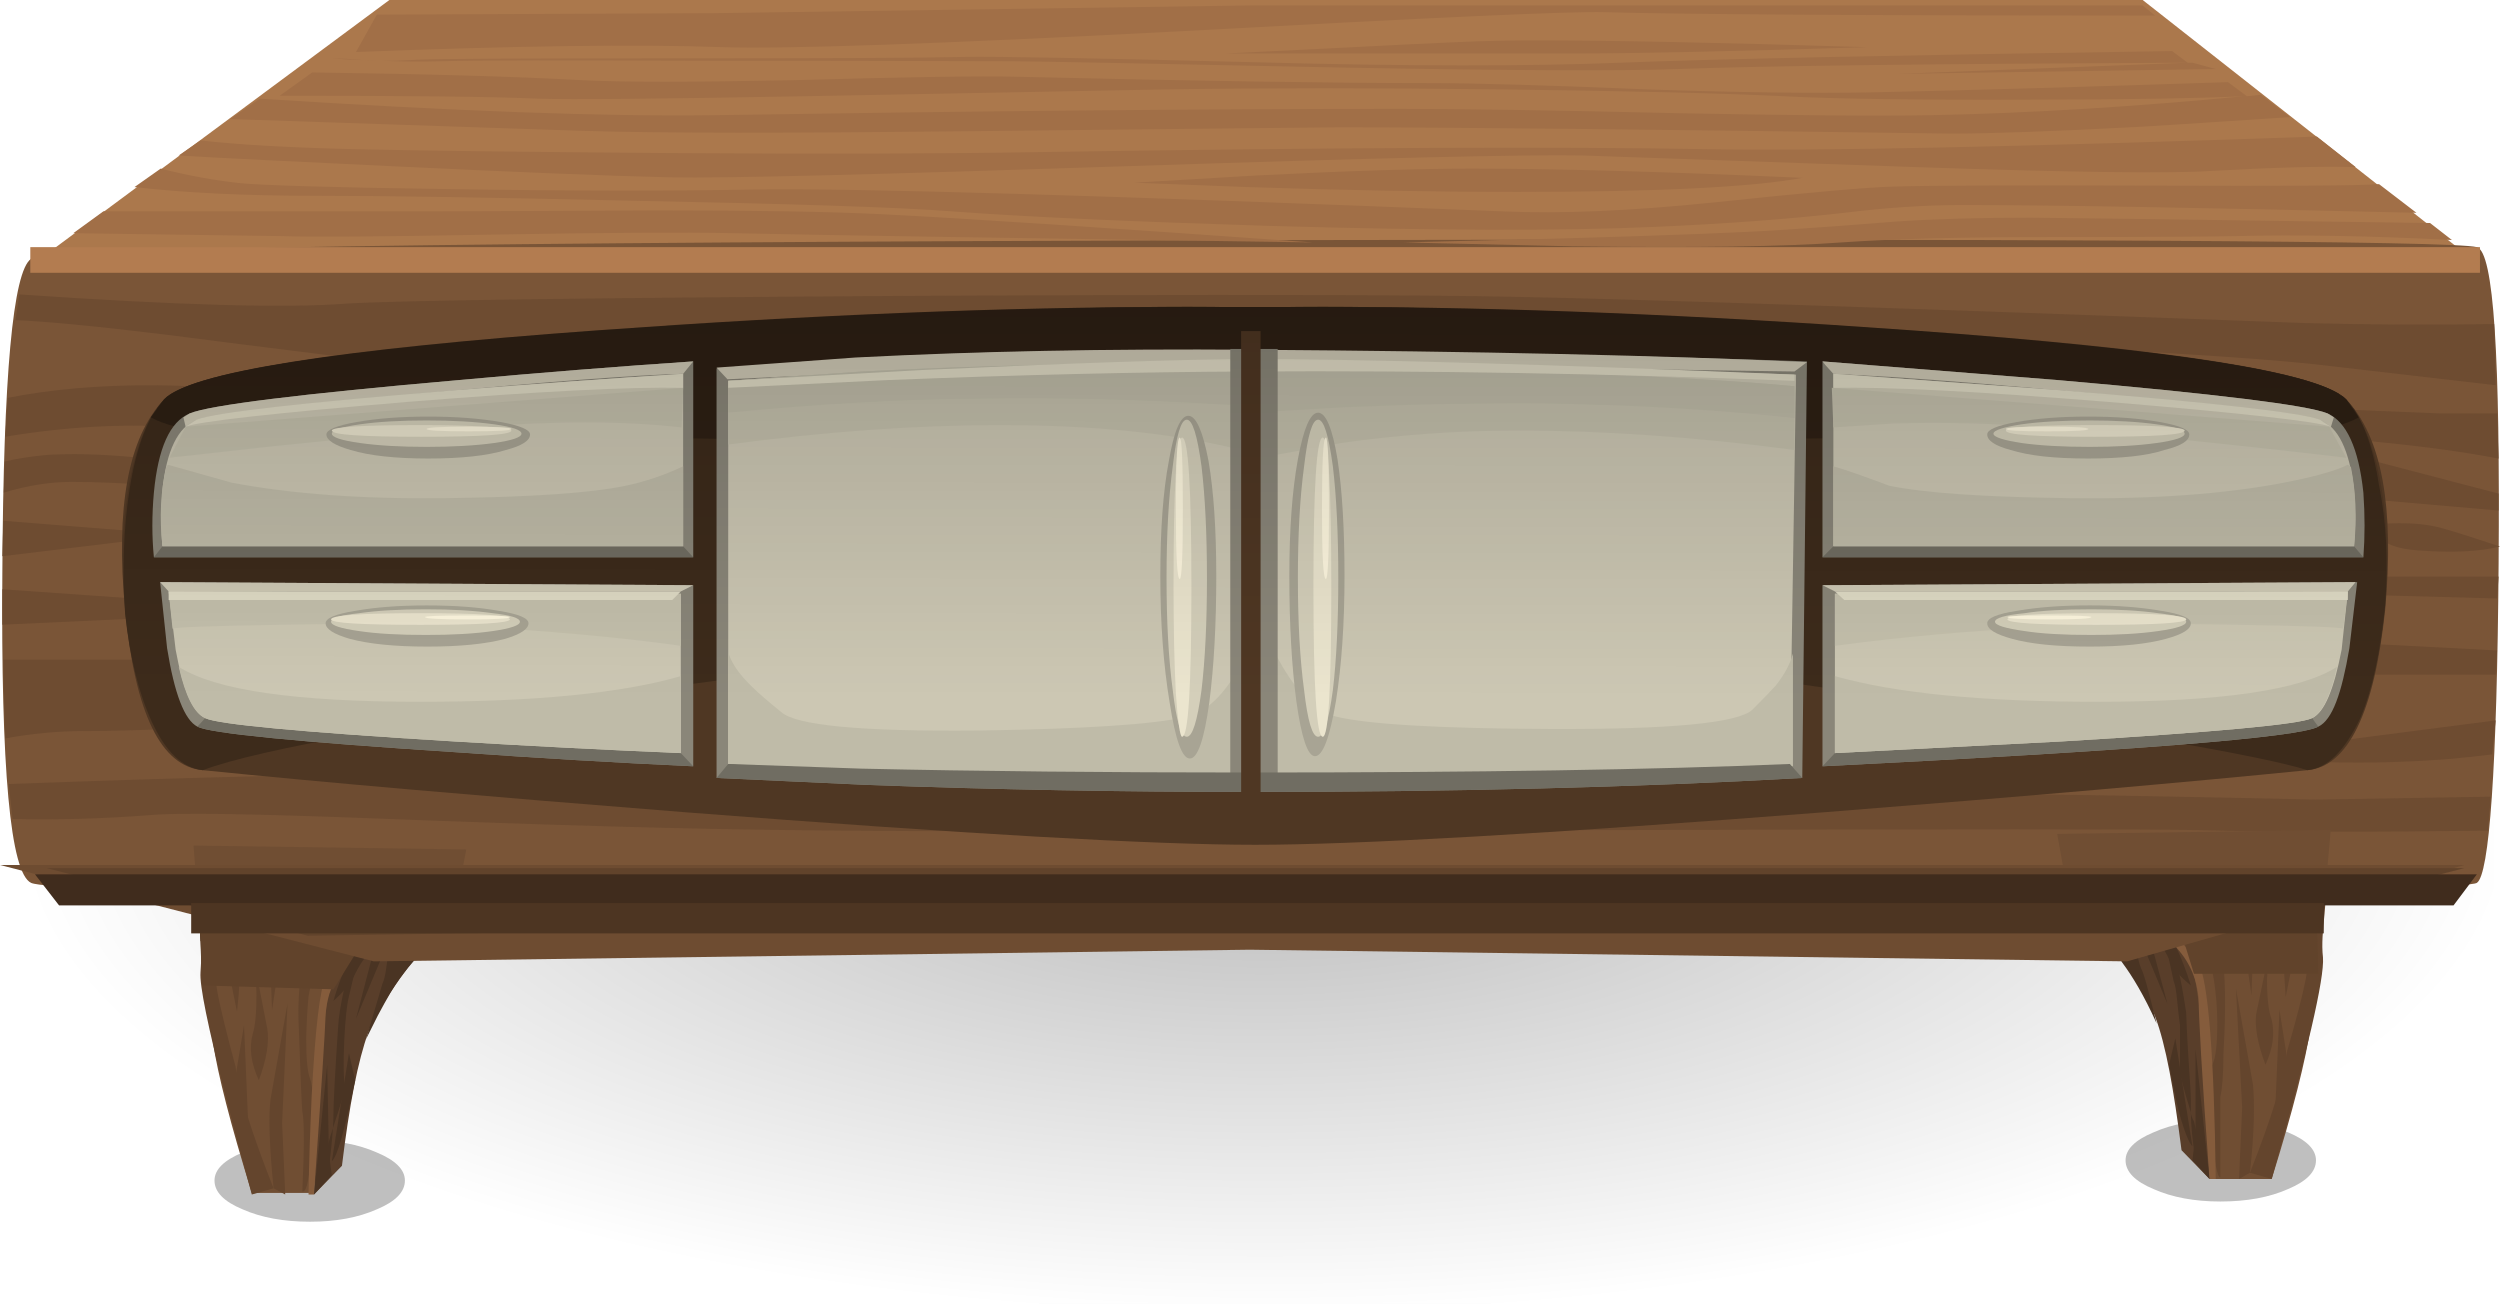 <?xml version="1.0" encoding="UTF-8" standalone="no"?>
<!-- Created with Inkscape (http://www.inkscape.org/) -->

<svg
     xmlns:dc="http://purl.org/dc/elements/1.1/"
     xmlns:cc="http://creativecommons.org/ns#"
     xmlns:rdf="http://www.w3.org/1999/02/22-rdf-syntax-ns#"
     xmlns:svg="http://www.w3.org/2000/svg"
     xmlns="http://www.w3.org/2000/svg"
     xmlns:xlink="http://www.w3.org/1999/xlink"
     xmlns:sodipodi="http://sodipodi.sourceforge.net/DTD/sodipodi-0.dtd"
     xmlns:inkscape="http://www.inkscape.org/namespaces/inkscape"
     width="160.839"
     height="83.867"
     id="svg5060"
     version="1.1"
     inkscape:version="0.48.5 r10040"
     sodipodi:docname="New document 2">
    <defs
         id="defs5062">
        <linearGradient
             inkscape:collect="always"
             xlink:href="#SVGID_1_"
             id="linearGradient3865"
             gradientUnits="userSpaceOnUse"
             gradientTransform="matrix(0,1,-1,-0.001,223.786,515.565)"
             x1="37.38"
             y1="-81.48"
             x2="74.06"
             y2="-81.48" />
        <linearGradient
             gradientTransform="matrix(0,1,-1,-0.001,0,0)"
             y2="-81.48"
             x2="74.06"
             y1="-81.48"
             x1="37.38"
             gradientUnits="userSpaceOnUse"
             id="SVGID_1_">
            <stop
                 id="stop346"
                 style="stop-color:#000000;stop-opacity:0.22"
                 offset="0" />
            <stop
                 id="stop348"
                 style="stop-color:#000000;stop-opacity:0"
                 offset="0.859" />
        </linearGradient>
        <radialGradient
             inkscape:collect="always"
             xlink:href="#linearGradient4805"
             id="radialGradient4811"
             cx="86.075"
             cy="-36.502"
             fx="86.075"
             fy="-36.502"
             r="79.13"
             gradientTransform="matrix(1.014,3.2542439e-4,-1.2679129e-4,0.395,218.599,607.451)"
             gradientUnits="userSpaceOnUse" />
        <linearGradient
             inkscape:collect="always"
             id="linearGradient4805">
            <stop
                 style="stop-color:#000000;stop-opacity:0.277"
                 offset="0"
                 id="stop4807" />
            <stop
                 style="stop-color:#000000;stop-opacity:0;"
                 offset="1"
                 id="stop4809" />
        </linearGradient>
        <radialGradient
             inkscape:collect="always"
             xlink:href="#linearGradient4805"
             id="radialGradient5825"
             gradientUnits="userSpaceOnUse"
             gradientTransform="matrix(1.014,3.2542439e-4,-1.2679129e-4,0.395,218.599,607.451)"
             cx="86.075"
             cy="-36.502"
             fx="86.075"
             fy="-36.502"
             r="79.13" />
        <linearGradient
             inkscape:collect="always"
             xlink:href="#SVGID_1_"
             id="linearGradient5827"
             gradientUnits="userSpaceOnUse"
             gradientTransform="matrix(0,1,-1,-0.001,223.786,515.565)"
             x1="37.38"
             y1="-81.48"
             x2="74.06"
             y2="-81.48" />
    </defs>
    <sodipodi:namedview
         id="base"
         pagecolor="#ffffff"
         bordercolor="#666666"
         borderopacity="1.0"
         inkscape:pageopacity="0.0"
         inkscape:pageshadow="2"
         inkscape:zoom="3"
         inkscape:cx="120.91564"
         inkscape:cy="37.885714"
         inkscape:document-units="px"
         inkscape:current-layer="layer1"
         showgrid="false"
         fit-margin-top="0"
         fit-margin-left="0"
         fit-margin-right="0"
         fit-margin-bottom="0" />
    <g
         inkscape:label="Layer 1"
         inkscape:groupmode="layer"
         id="layer1"
         transform="translate(-224.536,-539.715)">
        <g
             id="g5699">
            <g
                 transform="translate(-200,-44)"
                 id="g5695">
                <path
                     id="path4030"
                     d="M 450.586,659.665 C 450.586,660.398 449.986,661.015 448.786,661.515 447.586,662.048 446.153,662.315 444.486,662.315 442.786,662.315 441.336,662.048 440.136,661.515 438.936,661.015 438.336,660.398 438.336,659.665 438.336,658.965 438.936,658.365 440.136,657.865 441.336,657.332 442.786,657.065 444.486,657.065 446.153,657.065 447.586,657.332 448.786,657.865 449.986,658.365 450.586,658.965 450.586,659.665 z"
                     style="opacity:0.25;fill-rule:evenodd"
                     inkscape:connector-curvature="0" />
                <path
                     id="path4024"
                     d="M 573.536,658.365 C 573.536,659.098 572.936,659.715 571.736,660.215 570.536,660.748 569.086,661.015 567.386,661.015 565.719,661.015 564.286,660.748 563.086,660.215 561.886,659.715 561.286,659.098 561.286,658.365 561.286,657.665 561.886,657.065 563.086,656.565 564.286,656.032 565.719,655.765 567.386,655.765 569.086,655.765 570.536,656.032 571.736,656.565 572.936,657.065 573.536,657.665 573.536,658.365 z"
                     style="opacity:0.25;fill-rule:evenodd"
                     inkscape:connector-curvature="0" />
            </g>
            <path
                 inkscape:connector-curvature="0"
                 id="polygon143"
                 d="M 362.386,539.715 383.886,556.615 226.786,556.615 249.586,539.715 z"
                 style="fill:#ab784c;fill-rule:evenodd" />
            <path
                 id="rect4803"
                 d="M 249.391,562.543 362.33,562.543 C 374.884,562.543 384.99,572.65 384.99,585.204 L 384.99,600.92 C 384.99,613.475 374.884,623.581 362.33,623.581 L 249.391,623.581 C 236.837,623.581 226.73,613.475 226.73,600.92 L 226.73,585.204 C 226.73,572.65 236.837,562.543 249.391,562.543 z"
                 style="color:#000000;fill:url(#radialGradient5825);fill-opacity:1;fill-rule:evenodd;stroke:none;stroke-width:12;marker:none;visibility:visible;display:inline;overflow:visible;enable-background:accumulate"
                 inkscape:connector-curvature="0" />
            <g
                 transform="translate(-160,0)"
                 id="g5600">
                <path
                     inkscape:connector-curvature="0"
                     id="path115"
                     d="M 543.886,555.615 C 544.986,555.915 545.386,562.695 545.286,575.965 545.186,589.165 544.686,596.015 543.886,596.515 543.086,597.015 516.986,597.295 465.686,597.365 414.256,597.435 387.87,597.145 386.537,596.515 385.204,595.885 384.587,589.215 384.687,576.515 384.753,563.885 385.369,557.165 386.536,556.365 387.569,555.695 413.806,555.295 465.236,555.165 516.286,555.065 542.486,555.215 543.886,555.615 z"
                     style="fill:#7a5537;fill-rule:evenodd" />
                <path
                     inkscape:connector-curvature="0"
                     style="fill:#b37c50;fill-rule:evenodd"
                     d="M 386.486,555.615 544.086,555.615 544.086,557.265 386.486,557.265 z"
                     id="rect151" />
            </g>
            <path
                 inkscape:connector-curvature="0"
                 id="path119"
                 d="M 225.781,558.656 225.531,560.312 C 227.331,560.383 230.583,560.68 235.25,561.25 237.82,561.58 241.505,562.056 246.375,562.656 249.145,562.986 259.305,562.68 276.875,561.75 296.145,560.75 308.975,560.33 315.375,560.5 325.575,560.73 336.488,561.126 348.188,561.656 360.788,562.186 369.2,562.686 373.5,563.156 L 385.094,564.5 385,560.562 C 380.8,560.633 376.775,560.6 372.875,560.5 346.075,559.5 329.1,558.942 322,558.812 316.33,558.683 303.274,558.65 282.844,558.75 261.974,558.88 249.951,559.05 246.781,559.25 242.981,559.55 235.981,559.356 225.781,558.656 z M 234.406,564.5 C 230.906,564.488 227.781,564.765 225.031,565.312 L 224.875,567.812 C 229.275,567.082 233.414,566.913 237.281,567.312 239.911,567.582 252.661,567.605 275.531,567.375 301.361,567.105 316.201,566.992 320.031,567.062 325.181,567.163 335.575,567.275 351.375,567.375 365.275,567.545 373.694,567.763 376.594,568.062 380.194,568.393 383.081,568.789 385.281,569.219 L 385.188,566.312 381.5,566.312 C 358.4,565.342 338.675,564.795 322.375,564.625 315.575,564.555 299.608,564.589 274.438,564.719 253.537,564.849 241.401,564.825 238.031,564.625 236.781,564.558 235.573,564.504 234.406,564.5 z M 374.875,568.75 375.594,571.719 385.281,572.562 385.281,571.469 374.875,568.75 z M 228.75,568.938 C 228.25,568.948 227.792,568.957 227.375,569 226.375,569.1 225.544,569.236 224.844,569.406 L 224.781,571.406 C 226.347,570.936 227.792,570.719 229.125,570.719 230.791,570.719 232.683,570.799 234.75,570.969 L 234.375,569.25 C 232.125,569.003 230.25,568.907 228.75,568.938 z M 224.75,573.219 224.688,575.5 236.125,574.125 224.75,573.219 z M 378.875,573.375 377.594,573.406 377.594,574.156 C 377.894,574.686 378.694,575.025 380.094,575.125 382.294,575.295 384.075,575.205 385.375,574.875 383.875,574.375 382.6,573.956 381.5,573.656 380.7,573.456 379.875,573.375 378.875,573.375 z M 377.375,576.812 377.094,578 385.188,578.219 385.281,576.812 377.375,576.812 z M 224.688,577.625 224.688,579.906 234.188,579.469 233.594,578.25 224.688,577.625 z M 377.375,581.156 376.781,583.125 385.094,583.125 385.188,581.562 377.375,581.156 z M 224.75,582.156 C 224.75,582.426 224.775,584.119 224.875,587.219 226.542,586.919 228.208,586.75 229.875,586.75 232.341,586.75 236.32,586.612 241.75,586.312 L 240.375,582.156 224.75,582.156 z M 385.094,586.062 366.5,588.469 370.781,588.656 C 374.181,588.786 376.894,588.819 379.094,588.719 381.194,588.649 383.075,588.48 384.875,588.25 L 385.094,586.062 z M 254,589.469 C 247.094,589.472 237.469,589.7 225.094,590.156 L 225.344,592.406 C 228.244,592.476 231.188,592.386 234.188,592.156 236.018,591.986 240.881,592.075 248.781,592.375 259.851,592.805 268.85,593.055 275.75,593.125 283.25,593.225 300.024,593.225 326.094,593.125 350.194,593.055 363.594,593.055 366.094,593.125 370.494,593.255 376.594,593.256 384.594,593.156 L 384.781,590.969 C 377.281,591.099 373.5,591.156 373.5,591.156 358.9,590.826 345.981,590.656 334.781,590.656 322.981,590.656 310.231,590.599 296.531,590.469 278.801,590.269 267.8,590.019 263.5,589.719 261.325,589.558 258.144,589.467 254,589.469 z"
                 style="fill:#6e4c31;fill-rule:evenodd" />
            <g
                 id="g5527">
                <path
                     style="fill:#4f3723;fill-rule:evenodd"
                     d="M 237.586,589.265 C 234.886,589.035 233.22,585.595 232.586,578.965 231.953,572.365 232.786,567.845 235.086,565.415 236.916,563.485 248.266,561.895 269.136,560.665 286.506,559.665 298.556,559.285 305.286,559.515 311.986,559.285 323.986,559.665 341.486,560.665 362.286,561.895 373.586,563.485 375.486,565.415 377.786,567.845 378.586,572.365 377.986,578.965 377.286,585.595 375.586,589.035 372.986,589.265 365.286,590.035 355.086,590.935 341.986,591.965 323.986,593.365 311.786,594.065 305.286,594.065 298.756,594.065 286.506,593.365 268.536,591.965 255.506,590.935 245.186,590.035 237.586,589.265 z"
                     id="path157"
                     inkscape:connector-curvature="0" />
                <path
                     style="fill:#3d2b1b;fill-rule:evenodd"
                     d="M 237.586,589.265 C 236.286,589.135 235.186,588.085 234.286,586.115 233.453,584.285 232.886,581.985 232.586,579.215 232.386,576.285 232.486,573.585 232.886,571.115 233.319,568.415 234.056,566.515 235.086,565.415 236.916,563.485 248.266,561.895 269.136,560.665 286.506,559.665 298.556,559.285 305.286,559.515 311.986,559.285 323.986,559.665 341.486,560.665 362.286,561.895 373.586,563.485 375.486,565.415 376.486,566.485 377.186,568.315 377.586,570.915 378.086,573.315 378.186,575.915 377.986,578.715 377.686,581.615 377.186,584.015 376.386,585.915 375.386,588.015 374.286,589.135 372.986,589.265 370.186,588.365 360.486,586.685 343.686,584.215 325.286,581.545 312.756,580.215 305.986,580.215 298.616,580.215 286.186,581.395 268.686,583.765 251.586,586.065 241.216,587.895 237.586,589.265 z"
                     id="path159"
                     inkscape:connector-curvature="0" />
                <path
                     style="fill:#2e2014;fill-rule:evenodd"
                     d="M 237.586,567.365 C 236.286,567.335 235.166,567.065 234.236,566.565 L 235.086,565.415 C 236.716,563.685 246.016,562.195 262.986,560.965 276.816,559.965 289.236,559.465 300.236,559.465 H 310.286 C 321.286,559.465 333.686,559.965 347.486,560.965 364.486,562.195 373.786,563.685 375.486,565.415 L 376.286,566.565 C 375.386,567.065 374.286,567.335 372.986,567.365 368.386,567.495 358.086,567.685 341.986,567.915 324.486,568.145 312.186,568.265 305.286,568.265 298.386,568.265 286.136,568.145 268.536,567.915 252.436,567.685 242.116,567.495 237.586,567.365 z"
                     id="path161"
                     inkscape:connector-curvature="0" />
                <path
                     style="fill:#8a8679;fill-rule:evenodd"
                     d="M 270.636,563.415 279.536,562.765 C 287.306,562.335 295.766,562.165 304.936,562.265 319.606,562.395 331.586,562.635 340.786,562.965 L 340.486,589.765 C 329.886,590.365 318.066,590.665 304.936,590.665 296.736,590.665 288.556,590.515 280.386,590.215 L 270.636,589.765 V 563.415 z"
                     id="path167"
                     inkscape:connector-curvature="0" />
                <path
                     style="fill:#cfc9b5;fill-rule:evenodd"
                     d="M 282.936,563.565 271.336,564.115 270.636,563.365 279.586,562.715 C 287.356,562.315 295.836,562.145 305.036,562.215 319.706,562.315 331.586,562.585 340.786,563.015 L 339.986,563.615 306.036,563.115 C 299.636,563.045 291.936,563.195 282.936,563.565 z"
                     id="path169"
                     inkscape:connector-curvature="0" />
                <path
                     style="fill:#ccc7b3;fill-rule:evenodd"
                     d="M 271.386,564.215 280.086,563.615 C 287.686,563.215 295.966,563.065 304.936,563.165 319.306,563.295 330.986,563.515 340.086,563.815 L 339.686,588.865 C 329.386,589.465 317.806,589.765 304.936,589.765 296.906,589.765 288.906,589.615 280.936,589.315 L 271.386,588.865 V 564.215 z"
                     id="path171"
                     inkscape:connector-curvature="0" />
                <path
                     style="fill:#bfbba8;fill-rule:evenodd"
                     d="M 280.936,589.315 271.386,588.865 V 581.665 C 271.586,582.365 272.086,583.095 272.886,583.865 273.316,584.295 273.956,584.845 274.786,585.515 275.716,586.385 279.936,586.785 287.436,586.715 294.366,586.615 298.866,586.315 300.936,585.815 302.306,585.485 303.586,584.115 304.786,581.715 305.386,580.485 305.836,579.295 306.136,578.165 L 306.636,589.765 H 304.936 C 296.906,589.765 288.906,589.615 280.936,589.315 z"
                     id="path173"
                     inkscape:connector-curvature="0" />
                <path
                     style="fill:#bfbba8;fill-rule:evenodd"
                     d="M 305.136,578.315 306.586,581.765 C 307.816,584.135 309.116,585.485 310.486,585.815 312.516,586.315 317.136,586.585 324.286,586.615 331.986,586.645 336.386,586.235 337.286,585.365 337.986,584.665 338.486,584.145 338.786,583.815 339.286,583.185 339.686,582.495 339.886,581.765 V 589.015 C 330.386,589.585 319.206,589.865 306.336,589.865 H 304.636 L 305.136,578.315 z"
                     id="path175"
                     inkscape:connector-curvature="0" />
                <path
                     style="fill:#c4c0ac;fill-rule:evenodd"
                     d="M 271.386,564.215 279.936,563.615 C 287.406,563.215 295.556,563.045 304.386,563.115 V 568.665 C 300.116,567.595 294.956,567.065 288.886,567.065 283.416,567.065 277.586,567.485 271.386,568.315 V 564.215 z"
                     id="path177"
                     inkscape:connector-curvature="0" />
                <path
                     style="fill:#bfbba8;fill-rule:evenodd"
                     d="M 271.386,564.215 280.086,563.615 C 287.686,563.215 295.966,563.065 304.936,563.165 H 305.636 L 305.786,565.915 C 299.386,565.445 293.216,565.265 287.286,565.365 282.586,565.395 277.286,565.695 271.386,566.265 V 564.215 z"
                     id="path179"
                     inkscape:connector-curvature="0" />
                <path
                     style="fill:#c4c0ac;fill-rule:evenodd"
                     d="M 331.286,563.965 C 335.086,564.165 337.986,564.365 339.986,564.565 V 568.665 C 333.686,567.835 327.786,567.415 322.186,567.415 318.316,567.415 314.536,567.685 310.836,568.215 L 306.436,569.015 V 563.465 C 315.406,563.395 323.686,563.565 331.286,563.965 z"
                     id="path181"
                     inkscape:connector-curvature="0" />
                <path
                     style="fill:#bfbba8;fill-rule:evenodd"
                     d="M 331.086,563.965 C 334.986,564.165 337.986,564.365 339.986,564.565 V 566.615 C 335.186,566.085 329.786,565.765 323.886,565.665 320.066,565.635 315.806,565.715 311.036,565.915 L 305.036,566.265 305.186,563.515 305.836,563.465 C 314.966,563.395 323.406,563.565 331.086,563.965 z"
                     id="path183"
                     inkscape:connector-curvature="0" />
                <path
                     style="fill:#e0dbc5;fill-rule:evenodd"
                     d="M 281.686,564.165 271.386,564.665 V 564.215 L 283.986,563.515 C 293.316,563.085 300.266,562.845 304.836,562.815 312.136,562.815 323.886,563.145 339.986,563.815 V 564.215 C 327.986,563.745 316.236,563.545 304.836,563.615 297.706,563.645 289.986,563.835 281.686,564.165 z"
                     id="path185"
                     inkscape:connector-curvature="0" />
                <path
                     inkscape:connector-curvature="0"
                     id="rect187"
                     d="M 303.686,562.165 306.736,562.165 306.736,590.615 303.686,590.615 z"
                     style="fill:#8a8679;fill-rule:evenodd" />
                <path
                     inkscape:connector-curvature="0"
                     id="path191"
                     d="M 302.786,576.765 C 302.786,579.895 302.636,582.615 302.336,584.915 302.006,587.315 301.586,588.515 301.086,588.515 300.586,588.515 300.156,587.315 299.786,584.915 299.386,582.515 299.186,579.795 299.186,576.765 299.186,573.765 299.366,571.295 299.736,569.365 300.066,567.435 300.486,566.465 300.986,566.465 301.486,566.465 301.916,567.435 302.286,569.365 302.616,571.295 302.786,573.765 302.786,576.765 z"
                     style="fill:#a8a494;fill-rule:evenodd" />
                <path
                     inkscape:connector-curvature="0"
                     id="path193"
                     d="M 302.186,576.915 C 302.186,579.785 302.066,582.185 301.836,584.115 301.566,586.115 301.256,587.115 300.886,587.115 300.516,587.115 300.216,586.115 299.986,584.115 299.716,582.115 299.586,579.715 299.586,576.915 299.586,574.115 299.716,571.715 299.986,569.715 300.216,567.715 300.516,566.715 300.886,566.715 301.256,566.715 301.566,567.715 301.836,569.715 302.066,571.645 302.186,574.045 302.186,576.915 z"
                     style="fill:#d4cfba;fill-rule:evenodd" />
                <path
                     inkscape:connector-curvature="0"
                     id="path195"
                     d="M 301.186,577.515 C 301.186,583.915 300.986,587.115 300.586,587.115 300.456,587.115 300.316,586.185 300.186,584.315 300.086,582.415 300.036,580.145 300.036,577.515 300.036,571.085 300.216,567.865 300.586,567.865 300.986,567.865 301.186,571.085 301.186,577.515 z"
                     style="fill:#ebe5ce;fill-rule:evenodd" />
                <path
                     inkscape:connector-curvature="0"
                     id="path197"
                     d="M 300.636,572.415 C 300.636,575.445 300.566,576.965 300.436,576.965 300.266,576.965 300.186,575.445 300.186,572.415 300.186,569.385 300.266,567.865 300.436,567.865 300.566,567.865 300.636,569.385 300.636,572.415 z"
                     style="fill:#fff8e0;fill-rule:evenodd" />
                <path
                     inkscape:connector-curvature="0"
                     id="path201"
                     d="M 307.486,576.765 C 307.486,573.795 307.666,571.295 308.036,569.265 308.406,567.265 308.836,566.265 309.336,566.265 309.836,566.265 310.256,567.265 310.586,569.265 310.886,571.235 311.036,573.735 311.036,576.765 311.036,579.795 310.856,582.485 310.486,584.815 310.086,587.185 309.636,588.365 309.136,588.365 308.666,588.365 308.266,587.185 307.936,584.815 307.636,582.545 307.486,579.865 307.486,576.765 z"
                     style="fill:#a8a494;fill-rule:evenodd" />
                <path
                     inkscape:connector-curvature="0"
                     id="path203"
                     d="M 308.036,576.915 C 308.036,574.115 308.166,571.715 308.436,569.715 308.666,567.715 308.966,566.715 309.336,566.715 309.706,566.715 310.016,567.715 310.286,569.715 310.516,571.645 310.636,574.045 310.636,576.915 310.636,579.785 310.516,582.185 310.286,584.115 310.016,586.115 309.706,587.115 309.336,587.115 308.966,587.115 308.666,586.115 308.436,584.115 308.166,582.115 308.036,579.715 308.036,576.915 z"
                     style="fill:#d4cfba;fill-rule:evenodd" />
                <path
                     inkscape:connector-curvature="0"
                     id="path205"
                     d="M 309.036,577.515 C 309.036,571.085 309.236,567.865 309.636,567.865 310.006,567.865 310.186,571.085 310.186,577.515 310.186,583.915 310.006,587.115 309.636,587.115 309.236,587.115 309.036,583.915 309.036,577.515 z"
                     style="fill:#ebe5ce;fill-rule:evenodd" />
                <path
                     inkscape:connector-curvature="0"
                     id="path207"
                     d="M 309.586,572.415 C 309.586,569.385 309.666,567.865 309.836,567.865 309.966,567.865 310.036,569.385 310.036,572.415 310.036,575.445 309.966,576.965 309.836,576.965 309.666,576.965 309.586,575.445 309.586,572.415 z"
                     style="fill:#fff8e0;fill-rule:evenodd" />
                <path
                     style="fill:#706d62;fill-rule:evenodd"
                     d="M 280.386,590.215 270.636,589.765 271.386,588.865 279.936,589.165 C 287.466,589.335 295.806,589.415 304.936,589.415 319.536,589.415 331.086,589.235 339.686,588.865 L 340.486,589.765 C 329.886,590.365 318.066,590.665 304.936,590.665 296.736,590.665 288.556,590.515 280.386,590.215 z"
                     id="path209"
                     inkscape:connector-curvature="0" />
                <path
                     inkscape:connector-curvature="0"
                     style="fill:#4f3723;fill-rule:evenodd"
                     d="M 304.386,561.015 305.636,561.015 305.636,592.165 304.386,592.165 z"
                     id="rect211" />
                <path
                     inkscape:connector-curvature="0"
                     id="path241"
                     d="M 254.086,564.165 C 259.216,563.695 264.236,563.295 269.136,562.965 V 575.565 H 234.436 C 234.306,574.235 234.306,572.845 234.436,571.415 234.706,568.545 235.466,566.845 236.736,566.315 238.006,565.785 243.786,565.065 254.086,564.165 z"
                     style="fill:#8a8679;fill-rule:evenodd" />
                <path
                     inkscape:connector-curvature="0"
                     id="path243"
                     d="M 236.336,566.565 236.736,566.315 C 238.006,565.785 243.786,565.065 254.086,564.165 259.216,563.695 264.236,563.295 269.136,562.965 L 268.486,563.765 C 265.556,563.835 260.016,564.245 251.886,565.015 246.816,565.485 242.736,565.995 239.636,566.565 L 236.486,567.215 236.336,566.565 z"
                     style="fill:#cfc9b5;fill-rule:evenodd" />
                <path
                     inkscape:connector-curvature="0"
                     id="path245"
                     d="M 253.936,564.815 C 258.906,564.415 263.756,564.065 268.486,563.765 V 574.865 H 234.986 C 234.886,573.695 234.886,572.485 234.986,571.215 235.256,568.685 235.986,567.185 237.186,566.715 238.416,566.245 244.006,565.615 253.936,564.815 z"
                     style="fill:#ccc7b3;fill-rule:evenodd" />
                <path
                     inkscape:connector-curvature="0"
                     id="path247"
                     d="M 235.436,569.165 236.486,567.165 268.486,564.665 268.386,567.215 C 264.616,566.785 260.116,566.785 254.886,567.215 251.586,567.485 247.356,567.885 242.186,568.415 L 235.436,569.165 z"
                     style="fill:#c4c0ac;fill-rule:evenodd" />
                <path
                     inkscape:connector-curvature="0"
                     id="path249"
                     d="M 236.486,567.165 C 236.656,567.065 236.886,566.915 237.186,566.715 238.416,566.245 244.006,565.615 253.936,564.815 258.906,564.415 263.756,564.065 268.486,563.765 V 564.665 C 265.056,564.595 259.166,564.895 250.836,565.565 242.066,566.295 237.286,566.835 236.486,567.165 z"
                     style="fill:#e0dbc5;fill-rule:evenodd" />
                <path
                     style="fill:#706d62;fill-rule:evenodd"
                     d="M 269.136,575.565 234.436,575.565 234.986,574.865 268.486,574.865 z"
                     id="polygon251"
                     inkscape:connector-curvature="0" />
                <path
                     inkscape:connector-curvature="0"
                     id="path253"
                     d="M 234.986,574.865 C 234.786,572.995 234.866,571.295 235.236,569.765 L 235.336,569.615 239.436,570.765 C 243.266,571.495 247.866,571.835 253.236,571.765 258.706,571.695 262.556,571.435 264.786,570.965 266.056,570.695 267.286,570.285 268.486,569.715 V 574.865 H 234.986 z"
                     style="fill:#bfbba8;fill-rule:evenodd" />
                <path
                     style="fill:#a8a494;fill-rule:evenodd"
                     d="M 252.086,569.215 C 249.986,569.215 248.316,569.035 247.086,568.665 246.056,568.365 245.536,568.035 245.536,567.665 245.536,567.365 246.186,567.095 247.486,566.865 248.786,566.635 250.316,566.515 252.086,566.515 253.856,566.515 255.406,566.635 256.736,566.865 258.006,567.095 258.636,567.365 258.636,567.665 258.636,568.065 258.116,568.395 257.086,568.665 255.886,569.035 254.216,569.215 252.086,569.215 z"
                     id="path257"
                     inkscape:connector-curvature="0" />
                <path
                     style="fill:#d4cfba;fill-rule:evenodd"
                     d="M 251.986,568.465 C 250.316,568.465 248.886,568.385 247.686,568.215 246.486,568.045 245.886,567.845 245.886,567.615 245.886,567.385 246.486,567.185 247.686,567.015 248.886,566.845 250.316,566.765 251.986,566.765 253.656,566.765 255.106,566.845 256.336,567.015 257.506,567.175 258.086,567.385 258.086,567.615 258.086,567.845 257.506,568.045 256.336,568.215 255.106,568.385 253.656,568.465 251.986,568.465 z"
                     id="path259"
                     inkscape:connector-curvature="0" />
                <path
                     style="fill:#ebe5ce;fill-rule:evenodd"
                     d="M 255.736,567.165 C 256.866,567.235 257.436,567.315 257.436,567.415 257.436,567.685 255.506,567.815 251.636,567.815 247.806,567.815 245.886,567.685 245.886,567.415 245.886,567.185 247.806,567.065 251.636,567.065 253.236,567.065 254.606,567.095 255.736,567.165 z"
                     id="path261"
                     inkscape:connector-curvature="0" />
                <path
                     style="fill:#fff8e0;fill-rule:evenodd"
                     d="M 254.686,567.165 C 256.516,567.165 257.436,567.215 257.436,567.315 257.436,567.415 256.516,567.465 254.686,567.465 252.886,567.465 251.986,567.415 251.986,567.315 251.986,567.215 252.886,567.165 254.686,567.165 z"
                     id="path263"
                     inkscape:connector-curvature="0" />
                <path
                     inkscape:connector-curvature="0"
                     id="path267"
                     d="M 234.836,577.165 269.136,577.365 V 589.015 C 264.166,588.785 259.106,588.485 253.936,588.115 243.636,587.445 238.066,586.895 237.236,586.465 236.406,586.035 235.756,584.345 235.286,581.415 L 234.836,577.165 z"
                     style="fill:#8a8679;fill-rule:evenodd" />
                <path
                     inkscape:connector-curvature="0"
                     id="path269"
                     d="M 253.936,588.115 C 243.636,587.445 238.066,586.895 237.236,586.465 L 237.736,585.915 268.336,588.165 269.136,589.015 C 264.166,588.785 259.106,588.485 253.936,588.115 z"
                     style="fill:#706d62;fill-rule:evenodd" />
                <path
                     inkscape:connector-curvature="0"
                     id="path271"
                     d="M 235.386,577.765 268.336,577.915 V 588.165 C 263.566,587.965 258.706,587.715 253.736,587.415 243.866,586.815 238.536,586.315 237.736,585.915 236.936,585.545 236.306,584.085 235.836,581.515 L 235.386,577.765 z"
                     style="fill:#ccc7b3;fill-rule:evenodd" />
                <path
                     inkscape:connector-curvature="0"
                     id="path273"
                     d="M 254.436,580.015 C 251.236,579.845 247.236,579.815 242.436,579.915 238.106,579.985 235.836,580.065 235.636,580.165 L 235.386,577.765 268.336,577.915 V 581.265 C 264.266,580.695 259.636,580.285 254.436,580.015 z"
                     style="fill:#c4c0ac;fill-rule:evenodd" />
                <path
                     style="fill:#cfc9b5;fill-rule:evenodd"
                     d="M 269.136,577.365 268.336,577.765 235.386,577.765 234.836,577.165 z"
                     id="polygon275"
                     inkscape:connector-curvature="0" />
                <path
                     style="fill:#e0dbc5;fill-rule:evenodd"
                     d="M 268.336,577.765 267.786,578.315 235.386,578.315 235.386,577.765 z"
                     id="polygon277"
                     inkscape:connector-curvature="0" />
                <path
                     inkscape:connector-curvature="0"
                     id="path279"
                     d="M 253.736,587.415 C 243.866,586.815 238.536,586.315 237.736,585.915 237.036,585.615 236.466,584.515 236.036,582.615 238.366,584.115 243.536,584.865 251.536,584.865 258.936,584.865 264.536,584.315 268.336,583.215 V 588.165 C 263.566,587.965 258.706,587.715 253.736,587.415 z"
                     style="fill:#bfbba8;fill-rule:evenodd" />
                <path
                     style="fill:#a8a494;fill-rule:evenodd"
                     d="M 252.036,581.315 C 249.936,581.315 248.266,581.145 247.036,580.815 246.006,580.515 245.486,580.185 245.486,579.815 245.486,579.485 246.116,579.215 247.386,579.015 248.656,578.785 250.186,578.665 251.986,578.665 253.816,578.665 255.366,578.785 256.636,579.015 257.906,579.215 258.536,579.485 258.536,579.815 258.536,580.185 258.036,580.515 257.036,580.815 255.806,581.145 254.136,581.315 252.036,581.315 z"
                     id="path283"
                     inkscape:connector-curvature="0" />
                <path
                     style="fill:#d4cfba;fill-rule:evenodd"
                     d="M 251.936,580.565 C 250.206,580.565 248.766,580.485 247.636,580.315 246.436,580.145 245.836,579.945 245.836,579.715 245.836,579.485 246.436,579.295 247.636,579.165 248.806,578.995 250.236,578.915 251.936,578.915 253.606,578.915 255.036,578.995 256.236,579.165 257.406,579.295 257.986,579.485 257.986,579.715 257.986,579.945 257.406,580.145 256.236,580.315 255.066,580.485 253.636,580.565 251.936,580.565 z"
                     id="path285"
                     inkscape:connector-curvature="0" />
                <path
                     style="fill:#ebe5ce;fill-rule:evenodd"
                     d="M 251.586,579.915 C 247.756,579.915 245.836,579.795 245.836,579.565 245.836,579.295 247.756,579.165 251.586,579.165 255.416,579.165 257.336,579.295 257.336,579.565 257.336,579.795 255.416,579.915 251.586,579.915 z"
                     id="path287"
                     inkscape:connector-curvature="0" />
                <path
                     style="fill:#fff8e0;fill-rule:evenodd"
                     d="M 254.636,579.565 C 252.806,579.565 251.886,579.515 251.886,579.415 251.886,579.345 252.806,579.315 254.636,579.315 256.436,579.315 257.336,579.345 257.336,579.415 257.336,579.515 256.436,579.565 254.636,579.565 z"
                     id="path289"
                     inkscape:connector-curvature="0" />
                <path
                     inkscape:connector-curvature="0"
                     id="path295"
                     d="M 341.786,562.965 356.886,564.165 C 367.186,565.065 372.986,565.785 374.286,566.315 375.486,566.845 376.286,568.545 376.586,571.415 376.686,572.845 376.686,574.235 376.586,575.565 H 341.786 V 562.965 z"
                     style="fill:#8a8679;fill-rule:evenodd" />
                <path
                     inkscape:connector-curvature="0"
                     id="path297"
                     d="M 374.486,567.215 C 372.386,566.515 367.186,565.785 359.086,565.015 353.986,564.545 349.686,564.195 346.186,563.965 L 342.486,563.765 341.986,563.215 341.786,562.965 356.886,564.165 C 367.186,565.065 372.986,565.785 374.286,566.315 L 374.686,566.565 374.486,567.215 z"
                     style="fill:#cfc9b5;fill-rule:evenodd" />
                <path
                     inkscape:connector-curvature="0"
                     id="path299"
                     d="M 342.486,563.765 356.986,564.815 C 366.886,565.615 372.486,566.245 373.786,566.715 374.986,567.185 375.686,568.685 375.986,571.215 376.086,572.485 376.086,573.695 375.986,574.865 H 342.486 V 563.765 z"
                     style="fill:#ccc7b3;fill-rule:evenodd" />
                <path
                     inkscape:connector-curvature="0"
                     id="path301"
                     d="M 375.486,569.165 C 367.786,568.265 361.386,567.615 356.086,567.215 352.786,566.945 349.486,566.865 346.286,566.965 L 342.486,567.215 342.386,564.665 374.386,567.165 375.486,569.165 z"
                     style="fill:#c4c0ac;fill-rule:evenodd" />
                <path
                     inkscape:connector-curvature="0"
                     id="path303"
                     d="M 374.486,567.165 C 373.586,566.835 368.886,566.295 360.086,565.565 351.786,564.895 345.886,564.595 342.486,564.665 V 563.765 L 356.986,564.815 C 366.886,565.615 372.486,566.245 373.786,566.715 373.886,566.785 374.086,566.935 374.486,567.165 z"
                     style="fill:#e0dbc5;fill-rule:evenodd" />
                <path
                     style="fill:#706d62;fill-rule:evenodd"
                     d="M 342.486,574.865 375.986,574.865 376.586,575.565 341.786,575.565 z"
                     id="polygon305"
                     inkscape:connector-curvature="0" />
                <path
                     inkscape:connector-curvature="0"
                     id="path307"
                     d="M 375.986,574.865 H 342.486 V 569.715 C 343.286,569.945 344.486,570.365 346.086,570.965 348.386,571.435 352.186,571.695 357.686,571.765 363.086,571.835 367.686,571.495 371.486,570.765 373.386,570.395 374.786,570.015 375.586,569.615 L 375.786,569.765 C 376.086,571.295 376.186,572.995 375.986,574.865 z"
                     style="fill:#bfbba8;fill-rule:evenodd" />
                <path
                     style="fill:#a8a494;fill-rule:evenodd"
                     d="M 358.886,569.215 C 356.686,569.215 355.086,569.035 353.886,568.665 352.886,568.395 352.386,568.065 352.386,567.665 352.386,567.365 352.986,567.095 354.286,566.865 355.586,566.635 357.086,566.515 358.886,566.515 360.686,566.515 362.186,566.635 363.486,566.865 364.786,567.095 365.386,567.365 365.386,567.665 365.386,568.065 364.886,568.395 363.786,568.665 362.686,569.035 360.986,569.215 358.886,569.215 z"
                     id="path311"
                     inkscape:connector-curvature="0" />
                <path
                     style="fill:#d4cfba;fill-rule:evenodd"
                     d="M 358.986,568.465 C 357.286,568.465 355.786,568.385 354.586,568.215 353.486,568.045 352.786,567.845 352.786,567.615 352.786,567.385 353.486,567.185 354.586,567.015 355.786,566.845 357.286,566.765 358.986,566.765 360.586,566.765 362.086,566.845 363.286,567.015 364.486,567.175 365.086,567.385 365.086,567.615 365.086,567.845 364.486,568.045 363.286,568.215 362.086,568.385 360.586,568.465 358.986,568.465 z"
                     id="path313"
                     inkscape:connector-curvature="0" />
                <path
                     style="fill:#ebe5ce;fill-rule:evenodd"
                     d="M 359.286,567.815 C 355.486,567.815 353.586,567.685 353.586,567.415 353.586,567.185 355.486,567.065 359.286,567.065 363.086,567.065 365.086,567.185 365.086,567.415 365.086,567.685 363.086,567.815 359.286,567.815 z"
                     id="path315"
                     inkscape:connector-curvature="0" />
                <path
                     style="fill:#fff8e0;fill-rule:evenodd"
                     d="M 356.286,567.465 C 354.386,567.465 353.586,567.415 353.586,567.315 353.586,567.215 354.486,567.165 356.286,567.165 357.986,567.165 358.886,567.215 358.886,567.315 358.886,567.415 358.086,567.465 356.286,567.465 z"
                     id="path317"
                     inkscape:connector-curvature="0" />
                <path
                     inkscape:connector-curvature="0"
                     id="path321"
                     d="M 341.786,577.365 376.186,577.165 375.686,581.415 C 375.186,584.345 374.586,586.035 373.686,586.465 372.386,587.165 361.686,588.015 341.786,589.015 V 577.365 z"
                     style="fill:#8a8679;fill-rule:evenodd" />
                <path
                     inkscape:connector-curvature="0"
                     id="path323"
                     d="M 373.286,585.915 373.686,586.465 C 372.386,587.165 361.686,588.015 341.786,589.015 L 342.586,588.165 373.286,585.915 z"
                     style="fill:#706d62;fill-rule:evenodd" />
                <path
                     inkscape:connector-curvature="0"
                     id="path325"
                     d="M 342.586,577.915 375.586,577.765 375.186,581.515 C 374.686,584.085 374.086,585.545 373.286,585.915 372.486,586.315 367.086,586.815 357.186,587.415 L 342.586,588.165 V 577.915 z"
                     style="fill:#ccc7b3;fill-rule:evenodd" />
                <path
                     inkscape:connector-curvature="0"
                     id="path327"
                     d="M 356.586,580.015 C 351.386,580.285 346.786,580.695 342.586,581.265 V 577.915 L 375.586,577.765 375.286,580.165 C 375.086,580.065 372.886,579.985 368.586,579.915 363.786,579.815 359.786,579.845 356.586,580.015 z"
                     style="fill:#c4c0ac;fill-rule:evenodd" />
                <path
                     style="fill:#cfc9b5;fill-rule:evenodd"
                     d="M 342.586,577.765 341.786,577.365 376.086,577.165 375.586,577.765 z"
                     id="polygon329"
                     inkscape:connector-curvature="0" />
                <path
                     style="fill:#e0dbc5;fill-rule:evenodd"
                     d="M 375.586,578.315 343.186,578.315 342.586,577.765 375.586,577.765 z"
                     id="polygon331"
                     inkscape:connector-curvature="0" />
                <path
                     inkscape:connector-curvature="0"
                     id="path333"
                     d="M 359.486,584.865 C 367.386,584.865 372.586,584.115 374.886,582.615 374.486,584.515 373.886,585.615 373.286,585.915 372.486,586.315 367.086,586.815 357.186,587.415 L 342.586,588.165 V 583.215 C 346.486,584.315 352.086,584.865 359.486,584.865 z"
                     style="fill:#bfbba8;fill-rule:evenodd" />
                <path
                     style="fill:#a8a494;fill-rule:evenodd"
                     d="M 358.986,581.315 C 356.786,581.315 355.186,581.145 353.986,580.815 352.886,580.515 352.386,580.185 352.386,579.815 352.386,579.485 352.986,579.215 354.286,579.015 355.586,578.785 357.086,578.665 358.986,578.665 360.786,578.665 362.286,578.785 363.586,579.015 364.886,579.215 365.486,579.485 365.486,579.815 365.486,580.185 364.986,580.515 363.886,580.815 362.686,581.145 361.086,581.315 358.986,581.315 z"
                     id="path337"
                     inkscape:connector-curvature="0" />
                <path
                     style="fill:#d4cfba;fill-rule:evenodd"
                     d="M 359.086,580.565 C 357.286,580.565 355.886,580.485 354.786,580.315 353.586,580.145 352.886,579.945 352.886,579.715 352.886,579.485 353.486,579.295 354.786,579.165 355.886,578.995 357.286,578.915 359.086,578.915 360.786,578.915 362.186,578.995 363.386,579.165 364.586,579.295 365.186,579.485 365.186,579.715 365.186,579.945 364.586,580.145 363.386,580.315 362.186,580.485 360.786,580.565 359.086,580.565 z"
                     id="path339"
                     inkscape:connector-curvature="0" />
                <path
                     style="fill:#ebe5ce;fill-rule:evenodd"
                     d="M 359.386,579.915 C 355.586,579.915 353.686,579.795 353.686,579.565 353.686,579.295 355.586,579.165 359.386,579.165 363.186,579.165 365.186,579.295 365.186,579.565 365.186,579.795 363.186,579.915 359.386,579.915 z"
                     id="path341"
                     inkscape:connector-curvature="0" />
                <path
                     style="fill:#fff8e0;fill-rule:evenodd"
                     d="M 356.386,579.565 C 354.586,579.565 353.686,579.515 353.686,579.415 353.686,579.345 354.586,579.315 356.386,579.315 358.186,579.315 359.086,579.345 359.086,579.415 359.086,579.515 358.186,579.565 356.386,579.565 z"
                     id="path343"
                     inkscape:connector-curvature="0" />
                <path
                     inkscape:connector-curvature="0"
                     id="path350"
                     d="M 374.486,564.765 374.586,564.815 374.986,565.015 375.086,565.165 375.286,565.215 375.486,565.415 375.886,565.965 375.986,566.015 376.286,566.565 C 377.086,567.935 377.586,569.745 377.886,572.015 378.186,574.145 378.186,576.385 377.986,578.715 L 377.386,582.615 377.186,583.465 V 583.515 L 376.986,584.315 V 584.365 L 376.686,585.115 376.586,585.165 376.386,585.815 375.786,587.115 374.986,588.165 374.586,588.565 373.986,588.965 373.486,589.165 372.986,589.265 C 367.786,589.765 357.586,590.495 341.986,591.465 324.286,592.565 312.016,593.115 305.286,593.115 298.556,593.115 286.306,592.565 268.536,591.465 253.006,590.495 242.686,589.765 237.586,589.265 L 237.086,589.165 236.386,588.865 235.936,588.515 235.486,588.065 234.686,586.915 233.736,584.665 233.686,584.615 233.236,582.965 C 232.969,581.895 232.753,580.645 232.586,579.215 232.353,576.815 232.37,574.485 232.636,572.215 232.936,569.845 233.469,567.965 234.236,566.565 L 234.636,566.015 V 565.965 L 235.086,565.415 235.286,565.215 235.386,565.165 235.586,565.015 236.086,564.765 C 239.486,563.195 249.216,561.885 265.286,560.815 278.516,559.915 290.166,559.465 300.236,559.465 H 310.286 C 320.356,559.465 331.986,559.915 345.286,560.815 361.386,561.885 371.086,563.195 374.486,564.765 z"
                     style="fill:url(#linearGradient5827);fill-rule:evenodd" />
            </g>
            <path
                 inkscape:connector-curvature="0"
                 id="path215"
                 d="M 305.094,540.062 C 282.094,540.393 270.57,540.562 270.5,540.562 L 248.781,540.656 247.438,543.062 C 257.707,542.663 265.561,542.55 271.031,542.75 274.961,542.88 284.825,542.549 300.625,541.719 316.595,540.849 325.681,540.43 327.781,540.5 332.381,540.63 344.188,540.719 363.188,540.719 L 362.375,540.062 305.094,540.062 z M 323.344,542.312 C 321.783,542.312 320.517,542.342 319.5,542.375 316.97,542.475 313.495,542.645 309.125,542.875 L 303.344,543.156 325.781,543.156 C 329.781,543.156 335.988,543.02 344.688,542.75 335.163,542.45 328.027,542.313 323.344,542.312 z M 364.281,543 C 346.281,543.27 334.481,543.52 328.781,543.75 322.981,543.98 315.151,543.989 305.281,543.719 294.781,543.449 288.587,543.345 286.688,543.375 283.858,543.445 277.38,543.469 267.25,543.469 257.88,543.469 252.55,543.492 251.25,543.562 250.485,543.612 249.734,543.634 249,543.625 250.332,543.672 251.647,543.696 252.938,543.656 255.137,543.586 260.911,543.595 270.281,543.625 275.281,543.625 281.725,543.626 289.625,543.656 290.795,543.656 297.875,543.793 310.875,544.062 321.905,544.263 329.1,544.286 332.5,544.156 337.8,543.956 348.781,543.82 365.281,543.75 L 364.281,543 z M 365.281,543.75 346.594,544.469 367.094,544.156 365.594,543.75 365.281,543.75 z M 249,543.625 C 248.266,543.616 247.544,543.565 246.844,543.5 L 245.844,543.469 C 246.911,543.557 247.957,543.588 249,543.625 z M 244.625,544.375 242.531,545.875 C 250.801,545.875 256.324,545.933 259.094,546.062 261.224,546.133 266.974,546.076 276.344,545.906 281.514,545.806 289.207,545.669 299.438,545.469 305.868,545.369 313.151,545.369 321.281,545.469 329.181,545.569 335.181,545.706 339.281,545.906 342.481,546.076 347.788,546.155 355.188,546.125 361.674,546.125 366.28,546.032 368.906,545.906 361.903,546.573 355.148,547.001 348.781,547.125 345.081,547.195 339.694,547.13 332.594,547 324.294,546.8 318.264,546.719 314.594,546.719 302.224,546.719 287.531,546.855 270.531,547.125 263.431,547.225 253.68,546.862 241.25,546.062 L 239.344,547.375 261.75,548.125 C 266.95,548.295 275.361,548.286 287.031,548.156 302.501,547.986 310.387,547.906 310.688,547.906 317.858,547.906 330.994,548.043 350.094,548.312 352.494,548.312 356.488,548.175 362.188,547.875 365.087,547.705 368.275,547.48 371.875,547.25 L 370,545.812 C 369.695,545.843 369.398,545.877 369.094,545.906 L 367.875,545 C 358.775,545.3 351.1,545.526 345,545.656 341.2,545.726 336.494,545.669 330.594,545.469 324.094,545.199 319.431,545.062 316.531,545.062 310.331,545.062 301.525,544.926 290.125,544.656 287.555,544.586 282.701,544.675 275.531,544.875 269.031,545.005 264.53,545.005 262,544.875 257.87,544.645 252.055,544.475 244.625,544.375 z M 373.594,548.5 C 354.294,549.17 341.175,549.442 334.375,549.312 324.975,549.143 310.614,549.2 291.344,549.5 285.574,549.6 277.664,549.633 267.594,549.562 258.494,549.492 251.744,549.413 247.344,549.312 243.114,549.212 239.808,549.02 237.438,548.75 L 236.031,549.719 C 238.831,549.889 243.387,550.106 249.688,550.406 257.457,550.776 263.425,551.025 267.625,551.125 271.225,551.195 281.064,550.936 297.094,550.406 313.094,549.876 322.825,549.649 326.375,549.719 327.375,549.749 334.475,549.999 347.875,550.469 357.675,550.799 363.988,550.889 366.688,550.719 370.788,550.489 373.994,550.399 376.094,550.469 L 373.594,548.5 z M 234.875,550.562 233.188,551.75 C 236.387,552.12 240.275,552.312 244.875,552.312 249.575,552.312 256.301,552.425 265.031,552.625 275.331,552.825 282.25,553.043 285.75,553.312 290.72,553.683 297.55,553.98 306.25,554.25 316.72,554.55 325,554.582 331,554.312 335.6,554.112 339.688,553.806 343.188,553.406 345.887,553.076 348.381,552.906 350.781,552.906 356.381,552.906 366.2,553.076 380,553.406 L 377.594,551.562 C 376.294,551.663 371.494,551.686 363.094,551.656 354.094,551.626 348.475,551.649 346.375,551.719 344.875,551.749 340.988,552.08 334.688,552.75 329.488,553.28 324.988,553.482 321.188,553.312 295.517,552.283 279.47,551.806 273,551.906 267.9,552.006 261.264,552.005 253.094,551.875 245.694,551.775 241.33,551.63 240,551.5 238.43,551.33 236.705,551.033 234.875,550.562 z M 319.25,550.562 C 315.98,550.562 311.368,550.7 305.438,551 L 297.5,551.469 304.781,551.75 C 310.781,551.95 316.587,552.062 322.188,552.062 331.188,552.062 337.3,551.756 340.5,551.156 331.6,550.756 324.5,550.562 319.25,550.562 z M 266.875,553.25 C 259.875,553.28 255.02,553.312 252.25,553.312 L 231.188,553.312 229.25,554.719 242.688,554.906 C 244.558,554.976 249.001,554.942 256.031,554.812 263.401,554.683 268.651,554.649 271.781,554.719 277.811,554.849 290.23,555.043 309,555.312 295.93,554.383 286.714,553.77 281.344,553.5 277.974,553.33 273.145,553.25 266.875,553.25 z M 355.188,553.719 C 351.887,553.719 349,553.799 346.5,553.969 343.7,554.199 341.281,554.37 339.281,554.5 336.781,554.67 331.881,554.862 324.781,555.062 L 314.844,555.312 325.688,555.562 C 333.587,555.663 339.4,555.582 343,555.312 346.3,555.082 350.594,554.969 356.094,554.969 362.994,554.969 367.075,554.936 368.375,554.906 372.275,554.806 376.981,554.886 382.281,555.156 L 380.875,554.062 C 364.775,553.832 356.188,553.719 355.188,553.719 z"
                 style="fill:#a16f47;fill-rule:evenodd" />
            <g
                 transform="translate(-200,-40)"
                 id="g5650">
                <g
                     id="g5604">
                    <path
                         inkscape:connector-curvature="0"
                         id="path45"
                         d="M 436.986,634.115 454.536,634.365 453.786,638.265 C 452.586,638.695 451.356,639.245 450.086,639.915 447.556,641.185 446.186,642.335 445.986,643.365 445.586,645.365 445.166,649.745 444.736,656.465 H 440.736 C 439.366,652.045 438.536,648.795 438.236,646.765 437.936,644.735 437.636,642.015 437.336,638.615 L 436.986,634.115 z"
                         style="fill:#704e33;fill-rule:evenodd" />
                    <path
                         inkscape:connector-curvature="0"
                         id="path47"
                         d="M 448.886,640.615 C 444.486,640.385 441.416,640.385 439.686,640.615 438.586,640.745 438.206,641.745 438.536,643.615 438.736,644.645 439.116,646.215 439.686,648.315 439.916,650.015 440.736,652.635 442.136,656.165 L 440.736,656.565 C 440.166,654.485 439.606,652.365 439.036,650.165 437.906,645.735 437.366,643.095 437.436,642.265 437.506,641.435 437.486,640.515 437.386,639.515 L 437.236,638.265 453.186,638.415 448.886,640.615 z"
                         style="fill:#64452d;fill-rule:evenodd" />
                    <path
                         inkscape:connector-curvature="0"
                         id="path49"
                         d="M 444.736,656.565 C 444.936,650.045 445.266,645.665 445.736,643.365 446.006,641.935 447.006,640.685 448.736,639.615 449.636,639.085 450.486,638.685 451.286,638.415 L 453.786,638.265 C 453.016,639.135 452.216,640.095 451.386,641.165 449.716,643.335 448.666,644.985 448.236,646.115 447.566,647.945 447.006,650.815 446.536,654.715 L 444.736,656.565 z"
                         style="fill:#593e2a;fill-rule:evenodd" />
                    <path
                         inkscape:connector-curvature="0"
                         id="path51"
                         d="M 442.136,656.165 C 441.866,653.465 441.806,651.565 441.936,650.465 L 443.036,644.265 442.686,651.965 442.886,656.565 442.136,656.165 z"
                         style="fill:#64452d;fill-rule:evenodd" />
                    <path
                         inkscape:connector-curvature="0"
                         id="path53"
                         d="M 440.986,642.065 441.736,645.915 C 441.866,646.785 441.686,647.885 441.186,649.215 440.686,648.115 440.556,647.135 440.786,646.265 440.956,645.735 441.036,644.885 441.036,643.715 L 440.986,642.065 z"
                         style="fill:#64452d;fill-rule:evenodd" />
                    <path
                         inkscape:connector-curvature="0"
                         id="path55"
                         d="M 439.686,639.365 440.136,639.165 440.036,639.965 C 439.936,640.565 439.906,641.065 439.936,641.465 440.006,642.135 439.956,643.245 439.786,644.815 L 439.286,642.365 C 439.256,642.165 439.306,641.615 439.436,640.715 L 439.686,639.365 z"
                         style="fill:#64452d;fill-rule:evenodd" />
                    <path
                         inkscape:connector-curvature="0"
                         id="path57"
                         d="M 444.186,639.165 445.336,638.965 444.386,643.815 C 444.316,644.545 444.266,645.435 444.236,646.465 444.236,647.835 444.316,648.715 444.486,649.115 444.686,649.615 444.716,650.965 444.586,653.165 444.486,655.365 444.286,656.465 443.986,656.365 444.116,653.545 444.116,651.815 443.986,651.215 443.956,651.045 443.866,649.045 443.736,645.215 443.706,644.585 443.766,643.385 443.936,641.615 L 444.186,639.165 z"
                         style="fill:#64452d;fill-rule:evenodd" />
                    <path
                         style="fill:#64452d;fill-rule:evenodd"
                         d="M 441.836,639.165 442.886,639.065 442.036,644.715 z"
                         id="polygon59"
                         inkscape:connector-curvature="0" />
                    <path
                         style="fill:#64452d;fill-rule:evenodd"
                         d="M 446.136,639.415 447.086,639.165 445.486,641.815 z"
                         id="polygon61"
                         inkscape:connector-curvature="0" />
                    <path
                         inkscape:connector-curvature="0"
                         id="path63"
                         d="M 447.936,640.515 C 447.566,640.785 447.186,641.185 446.786,641.715 445.986,642.715 445.556,643.795 445.486,644.965 445.456,645.995 445.206,649.845 444.736,656.565 L 444.386,656.565 C 444.416,654.585 444.486,652.465 444.586,650.265 444.816,645.895 445.116,643.345 445.486,642.615 445.886,641.915 446.416,641.345 447.086,640.915 447.416,640.715 447.706,640.585 447.936,640.515 z"
                         style="fill:#855c3c;fill-rule:evenodd" />
                    <path
                         style="fill:#64452d;fill-rule:evenodd"
                         d="M 439.386,650.765 440.236,645.665 440.536,652.765 z"
                         id="polygon65"
                         inkscape:connector-curvature="0" />
                    <path
                         inkscape:connector-curvature="0"
                         id="path67"
                         d="M 444.736,656.565 445.586,648.215 445.686,653.315 C 445.686,653.815 445.756,654.485 445.886,655.315 L 444.736,656.565 z"
                         style="fill:#4a3423;fill-rule:evenodd" />
                    <path
                         inkscape:connector-curvature="0"
                         id="path69"
                         d="M 449.986,638.515 453.786,638.615 C 452.016,640.515 450.856,641.845 450.286,642.615 449.916,643.115 449.436,643.935 448.836,645.065 L 448.086,646.565 449.136,643.015 C 449.306,642.645 449.416,641.995 449.486,641.065 449.156,640.695 448.686,640.765 448.086,641.265 447.886,641.465 447.656,641.835 447.386,642.365 447.116,642.935 446.656,643.515 445.986,644.115 446.116,643.645 446.286,643.145 446.486,642.615 446.916,641.515 447.286,640.795 447.586,640.465 448.086,639.895 448.886,639.245 449.986,638.515 z"
                         style="fill:#4a3423;fill-rule:evenodd" />
                    <path
                         inkscape:connector-curvature="0"
                         id="path71"
                         d="M 446.986,643.815 C 446.856,644.315 446.756,645.245 446.686,646.615 446.616,648.115 446.636,649.135 446.736,649.665 446.766,649.755 446.506,650.635 445.956,652.285 445.906,653.045 445.806,654.055 445.636,655.315 445.206,655.545 445.256,654.715 445.786,652.815 445.846,652.635 445.906,652.465 445.956,652.285 445.976,651.995 445.986,651.735 445.986,651.515 445.986,650.715 446.086,648.815 446.286,645.815 446.316,645.215 446.436,644.445 446.636,643.515 L 446.936,642.265 447.636,641.065 446.986,643.815 z"
                         style="fill:#4a3423;fill-rule:evenodd" />
                    <path
                         style="fill:#4a3423;fill-rule:evenodd"
                         d="M 448.686,640.465 449.336,640.715 447.436,645.265 z"
                         id="polygon73"
                         inkscape:connector-curvature="0" />
                    <path
                         inkscape:connector-curvature="0"
                         id="path75"
                         d="M 447.386,649.215 C 446.716,652.445 446.216,654.185 445.886,654.415 L 446.986,647.465 447.386,649.215 z"
                         style="fill:#4a3423;fill-rule:evenodd" />
                    <path
                         style="fill:#452f1f;fill-rule:evenodd"
                         d="M 437.236,637.015 451.336,637.215 448.686,640.265 437.436,640.265 z"
                         id="polygon77"
                         inkscape:connector-curvature="0" />
                    <path
                         id="polygon352"
                         d="M 445.986,643.365 437.536,643.115 437.336,637.715 449.336,637.965 z"
                         style="fill:#61432b;fill-rule:evenodd"
                         inkscape:connector-curvature="0" />
                </g>
                <g
                     id="g5624">
                    <path
                         inkscape:connector-curvature="0"
                         id="path81"
                         d="M 574.486,633.115 574.086,637.615 C 573.786,641.045 573.486,643.785 573.186,645.815 572.886,647.845 572.086,651.095 570.686,655.565 H 566.686 C 566.286,648.795 565.786,644.395 565.486,642.365 565.286,641.365 563.886,640.215 561.286,638.915 L 557.586,637.265 556.886,633.365 574.486,633.115 z"
                         style="fill:#704e33;fill-rule:evenodd" />
                    <path
                         inkscape:connector-curvature="0"
                         id="path83"
                         d="M 574.186,637.265 574.086,638.515 C 573.986,639.515 573.886,640.445 573.986,641.315 574.086,642.645 572.986,647.395 570.686,655.565 L 569.286,655.165 C 570.686,651.635 571.486,649.015 571.686,647.315 572.286,645.245 572.686,643.695 572.886,642.665 573.186,640.795 572.786,639.795 571.686,639.665 570.686,639.495 568.786,639.445 566.186,639.515 L 562.486,639.665 558.186,637.465 574.186,637.265 z"
                         style="fill:#64452d;fill-rule:evenodd" />
                    <path
                         inkscape:connector-curvature="0"
                         id="path85"
                         d="M 566.686,655.565 564.886,653.715 C 564.386,649.815 563.886,646.945 563.186,645.115 562.786,643.985 561.786,642.335 560.086,640.165 L 557.686,637.265 560.186,637.465 562.686,638.615 C 564.386,639.685 565.386,640.935 565.686,642.365 566.186,644.695 566.486,649.095 566.686,655.565 z"
                         style="fill:#593e2a;fill-rule:evenodd" />
                    <path
                         inkscape:connector-curvature="0"
                         id="path87"
                         d="M 569.286,655.165 568.586,655.565 568.786,650.965 568.386,643.315 569.486,649.515 C 569.586,650.615 569.586,652.495 569.286,655.165 z"
                         style="fill:#64452d;fill-rule:evenodd" />
                    <path
                         inkscape:connector-curvature="0"
                         id="path89"
                         d="M 570.486,641.115 570.386,642.715 C 570.386,643.915 570.486,644.785 570.686,645.315 570.886,646.185 570.786,647.145 570.286,648.215 569.786,646.885 569.586,645.795 569.686,644.965 L 570.486,641.115 z"
                         style="fill:#64452d;fill-rule:evenodd" />
                    <path
                         inkscape:connector-curvature="0"
                         id="path91"
                         d="M 571.786,638.365 C 572.086,640.065 572.186,641.065 572.086,641.365 L 571.586,643.865 C 571.486,642.265 571.386,641.135 571.486,640.465 571.486,640.065 571.486,639.565 571.386,638.965 L 571.286,638.165 571.786,638.365 z"
                         style="fill:#64452d;fill-rule:evenodd" />
                    <path
                         inkscape:connector-curvature="0"
                         id="path93"
                         d="M 567.286,638.165 567.486,640.665 C 567.686,642.435 567.686,643.615 567.686,644.215 567.686,644.715 567.686,645.785 567.586,647.415 567.586,648.915 567.486,649.865 567.386,650.265 567.386,650.635 567.386,651.615 567.386,653.215 567.386,654.015 567.386,654.765 567.386,655.465 567.186,655.495 566.986,654.415 566.786,652.215 566.686,649.985 566.686,648.635 566.886,648.165 567.086,647.765 567.186,646.885 567.186,645.515 567.186,644.485 567.086,643.595 566.986,642.865 L 566.086,638.015 567.286,638.165 z"
                         style="fill:#64452d;fill-rule:evenodd" />
                    <path
                         style="fill:#64452d;fill-rule:evenodd"
                         d="M 569.586,638.165 569.386,643.765 568.586,638.115 z"
                         id="polygon95"
                         inkscape:connector-curvature="0" />
                    <path
                         style="fill:#64452d;fill-rule:evenodd"
                         d="M 565.286,638.465 565.986,640.815 564.386,638.165 z"
                         id="polygon97"
                         inkscape:connector-curvature="0" />
                    <path
                         inkscape:connector-curvature="0"
                         id="path99"
                         d="M 563.486,639.565 564.286,639.965 C 564.986,640.365 565.486,640.935 565.986,641.665 566.586,642.835 566.986,647.485 567.086,655.565 L 566.686,655.565 C 566.186,648.865 565.986,644.995 565.986,643.965 565.886,642.795 565.486,641.715 564.586,640.715 L 563.486,639.565 z"
                         style="fill:#855c3c;fill-rule:evenodd" />
                    <path
                         style="fill:#64452d;fill-rule:evenodd"
                         d="M 571.986,649.765 570.886,651.815 571.186,644.665 z"
                         id="polygon101"
                         inkscape:connector-curvature="0" />
                    <path
                         inkscape:connector-curvature="0"
                         id="path103"
                         d="M 566.686,655.565 565.586,654.365 C 565.686,653.495 565.786,652.835 565.786,652.365 L 565.786,647.215 566.686,655.565 z"
                         style="fill:#4a3423;fill-rule:evenodd" />
                    <path
                         inkscape:connector-curvature="0"
                         id="path105"
                         d="M 561.486,637.565 562.386,638.215 C 563.086,638.715 563.486,639.135 563.786,639.465 564.286,639.995 564.886,641.215 565.486,643.115 564.786,642.545 564.286,641.985 564.086,641.415 563.786,640.845 563.586,640.465 563.286,640.265 562.986,639.965 562.586,639.845 562.286,639.915 L 561.886,640.115 561.986,640.865 C 562.086,641.395 562.186,641.785 562.286,642.015 562.486,642.385 562.786,643.565 563.286,645.565 562.486,643.765 561.686,642.465 561.086,641.665 560.786,641.165 560.086,640.345 559.086,639.215 L 557.586,637.665 561.486,637.565 z"
                         style="fill:#4a3423;fill-rule:evenodd" />
                    <path
                         inkscape:connector-curvature="0"
                         id="path107"
                         d="M 564.486,641.315 564.786,642.565 C 564.986,643.495 565.086,644.265 565.186,644.865 565.286,647.765 565.486,649.645 565.486,650.515 565.486,650.735 565.486,650.995 565.486,651.285 564.986,649.665 564.786,648.805 564.786,648.715 564.786,648.145 564.786,647.135 564.786,645.665 564.586,644.265 564.586,643.335 564.386,642.865 L 563.786,640.115 564.486,641.315 z M 565.486,651.285 C 565.486,651.475 565.586,651.665 565.686,651.865 566.186,653.765 566.186,654.595 565.786,654.365 565.586,653.085 565.486,652.055 565.486,651.285 z"
                         style="fill:#4a3423;fill-rule:evenodd" />
                    <path
                         style="fill:#4a3423;fill-rule:evenodd"
                         d="M 562.686,639.465 563.986,644.315 562.086,639.765 z"
                         id="polygon109"
                         inkscape:connector-curvature="0" />
                    <path
                         inkscape:connector-curvature="0"
                         id="path111"
                         d="M 564.086,648.215 564.486,646.515 565.586,653.465 C 565.386,653.295 564.986,652.385 564.586,650.715 L 564.086,648.215 z"
                         style="fill:#4a3423;fill-rule:evenodd" />
                    <path
                         style="fill:#452f1f;fill-rule:evenodd"
                         d="M 574.186,636.015 573.986,639.265 562.686,639.265 560.086,636.265 z"
                         id="polygon113"
                         inkscape:connector-curvature="0" />
                    <path
                         id="polygon354"
                         d="M 573.686,642.365 565.686,642.365 564.386,638.165 573.586,638.215 z"
                         style="fill:#61432b;fill-rule:evenodd"
                         inkscape:connector-curvature="0" />
                </g>
                <g
                     id="g5644">
                    <path
                         id="polygon147"
                         d="M 561.386,641.565 504.936,640.815 448.586,641.565 424.536,635.365 583.086,635.365 z"
                         style="fill:#6e4c31;fill-rule:evenodd"
                         inkscape:connector-curvature="0" />
                    <path
                         id="polygon149"
                         d="M 567.386,639.615 506.736,638.965 444.336,639.915 427.536,635.565 583.086,635.565 z"
                         style="fill:#61432b;fill-rule:evenodd"
                         inkscape:connector-curvature="0" />
                    <path
                         id="polygon153"
                         d="M 426.786,635.965 583.886,635.965 582.386,637.965 428.336,637.965 z"
                         style="fill:#402c1d;fill-rule:evenodd"
                         inkscape:connector-curvature="0" />
                    <path
                         id="rect356"
                         d="M 436.836,637.815 574.036,637.815 574.036,639.765 436.836,639.765 z"
                         style="fill:#4d3522;fill-rule:evenodd"
                         inkscape:connector-curvature="0" />
                </g>
            </g>
        </g>
    </g>
</svg>
